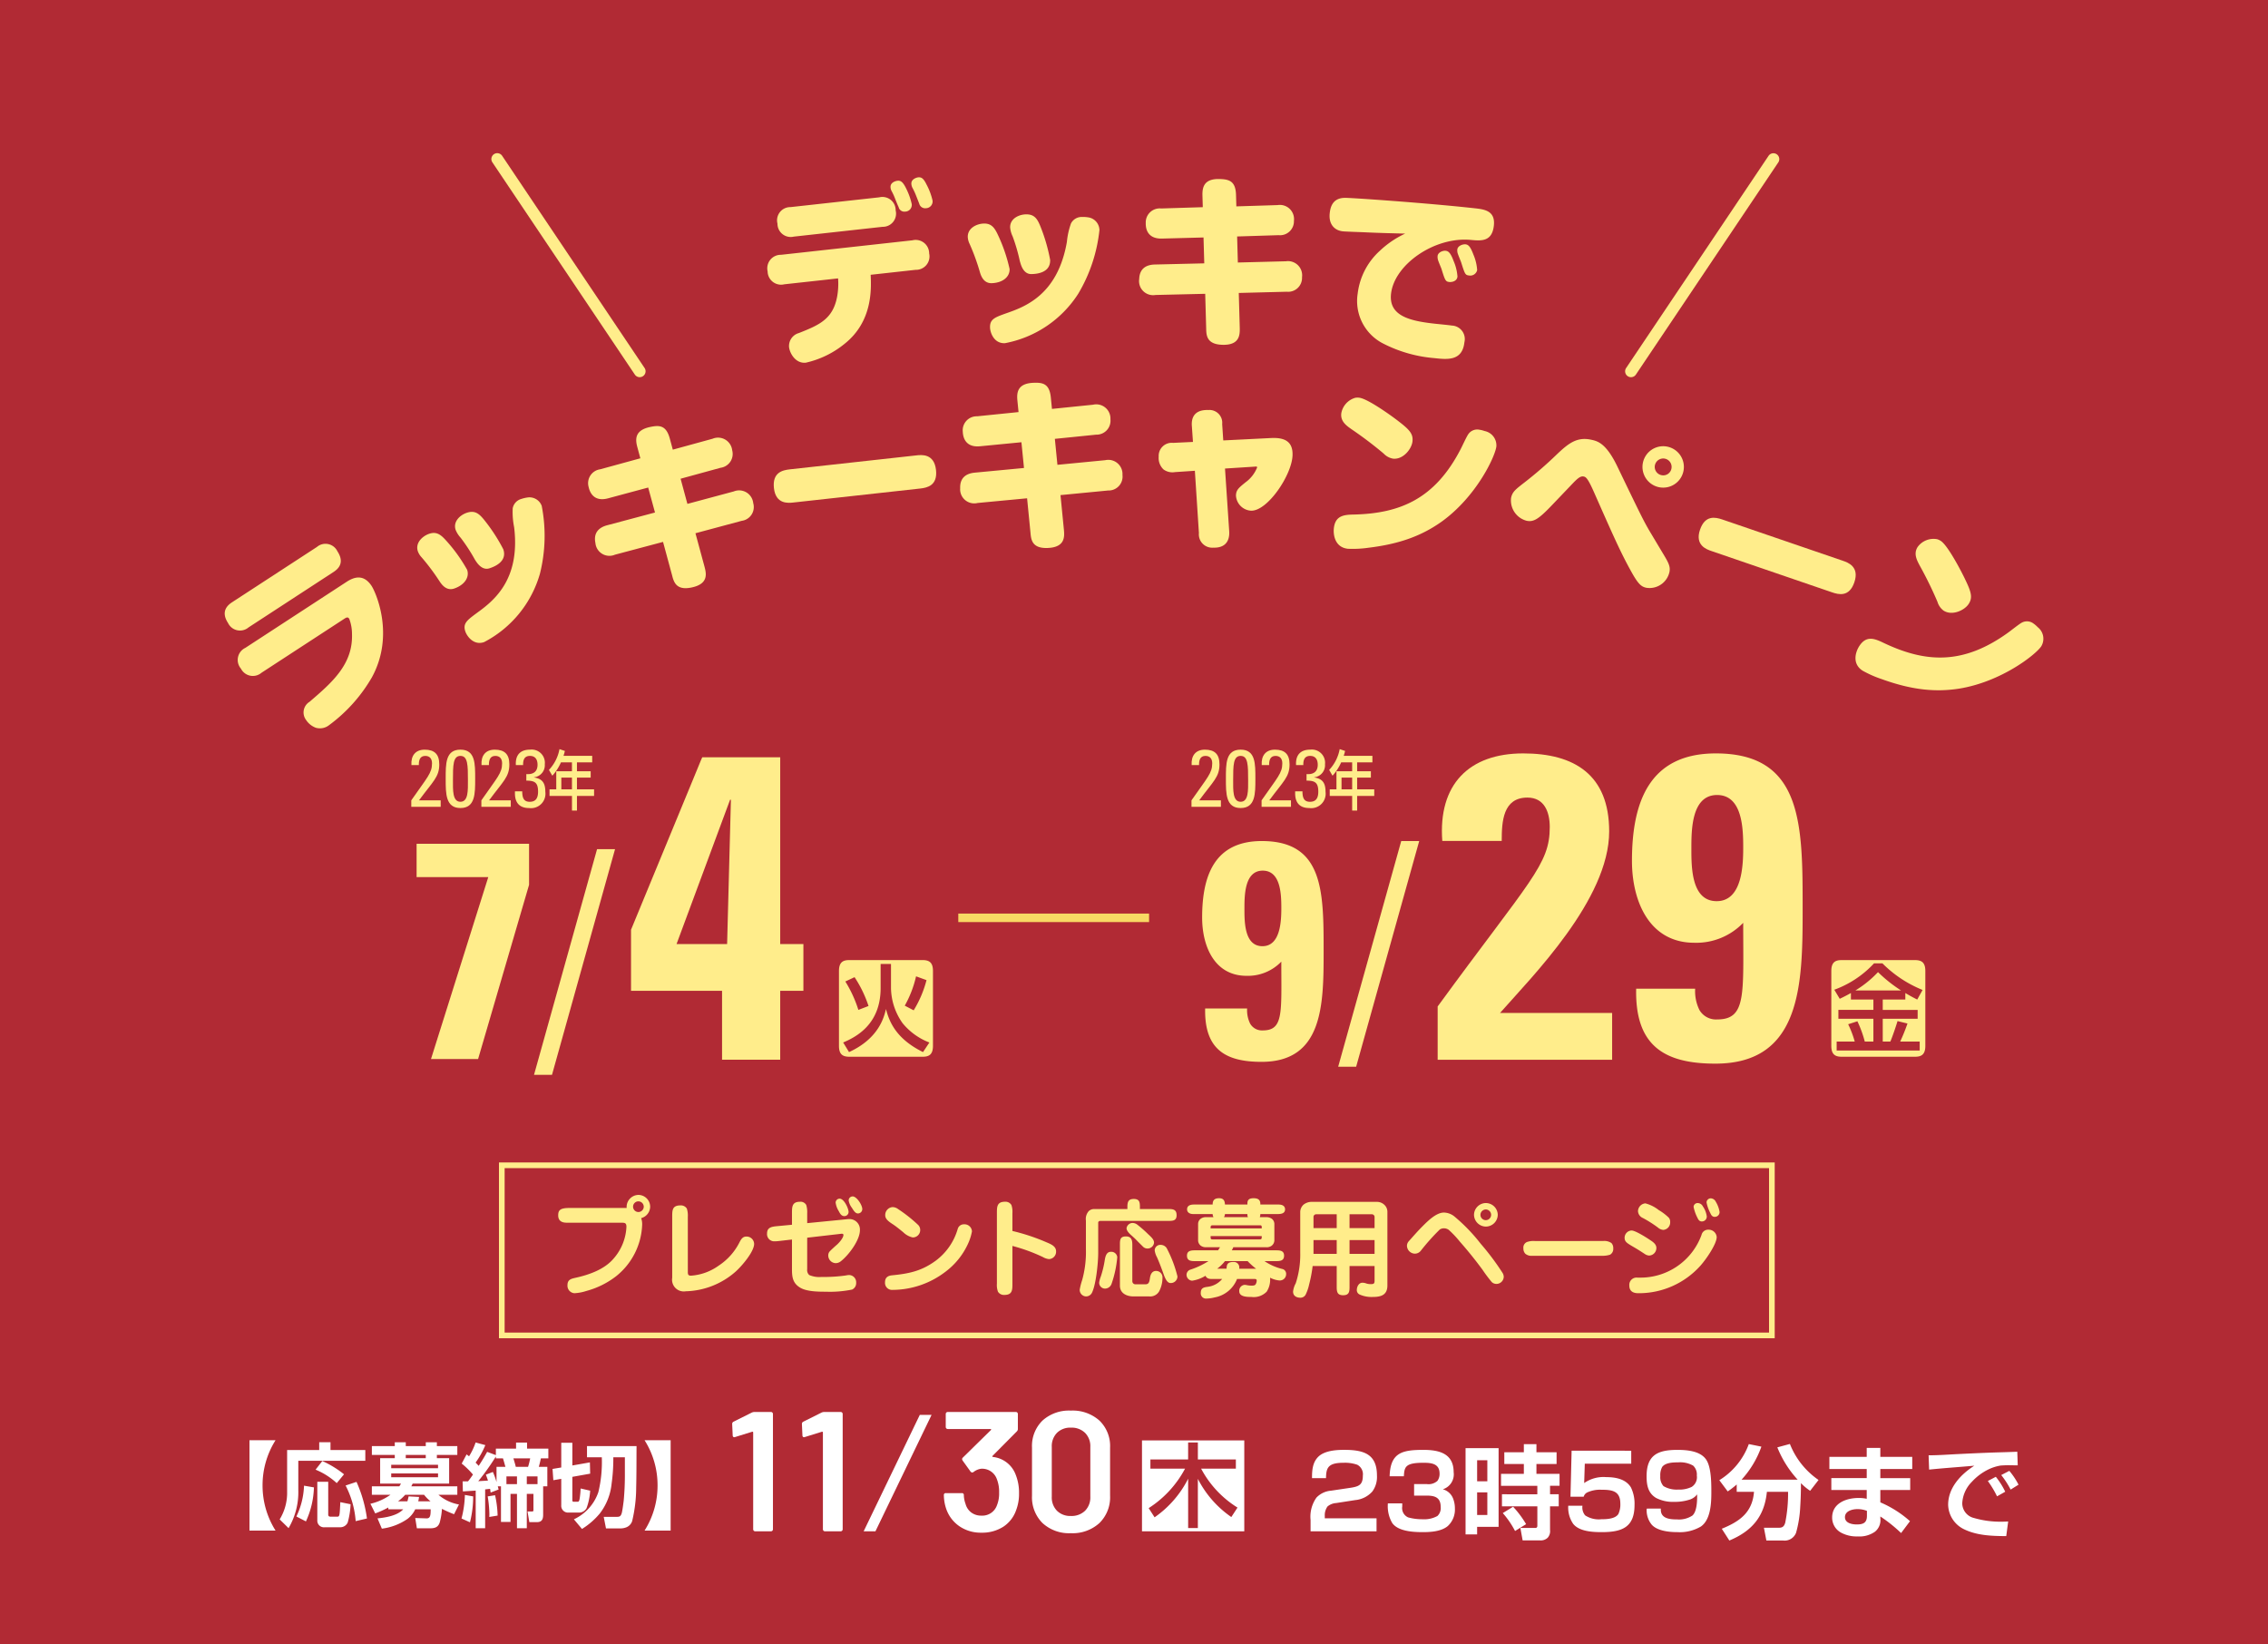 <svg xmlns="http://www.w3.org/2000/svg" xmlns:xlink="http://www.w3.org/1999/xlink" width="400" height="290" viewBox="0 0 400 290">
  <defs>
    <clipPath id="clip-path">
      <rect id="長方形_1295" data-name="長方形 1295" width="267.029" height="57.438" fill="#ffed8b"/>
    </clipPath>
  </defs>
  <g id="グループ_1712" data-name="グループ 1712" transform="translate(-520)">
    <rect id="長方形_1280" data-name="長方形 1280" width="400" height="290" transform="translate(520)" fill="#b12a34"/>
    <g id="コンポーネント_16_11" data-name="コンポーネント 16 – 11" transform="translate(559.633 27)">
      <g id="グループ_1641" data-name="グループ 1641">
        <path id="パス_2511" data-name="パス 2511" d="M49.174,20.926a2.375,2.375,0,0,1-2.948-2.273A2.383,2.383,0,0,1,48.6,15.725L71.761,13.17a2.379,2.379,0,0,1,2.955,2.31,2.368,2.368,0,0,1-2.381,2.895L64.4,19.25c.108,2.457.385,8.216-4.608,12.179a16.535,16.535,0,0,1-6.819,3.319c-1.8.2-2.847-1.637-2.969-2.762a2.375,2.375,0,0,1,1.745-2.466c3.518-1.4,6.04-2.422,6.757-6.533a12.659,12.659,0,0,0,.145-3.1ZM65.918,5.589A2.335,2.335,0,0,1,68.808,7.9a2.327,2.327,0,0,1-2.316,2.89L50.85,12.518a2.336,2.336,0,0,1-2.886-2.283,2.336,2.336,0,0,1,2.312-2.922Zm2.151-1.148a1.7,1.7,0,0,1-.162-.568c-.1-.9.881-1.169,1.233-1.208.578-.062.972.251,1.517,1.361a11.837,11.837,0,0,1,.986,2.752,1.183,1.183,0,0,1-1.154,1.33,1.032,1.032,0,0,1-1.162-.814c-.122-.213-.528-1.241-.617-1.461a10.225,10.225,0,0,0-.64-1.392m3.676-.568a1.887,1.887,0,0,1-.164-.6c-.1-.868.881-1.171,1.2-1.206.611-.066.972.251,1.473,1.268a11.274,11.274,0,0,1,1.063,2.843,1.2,1.2,0,0,1-1.154,1.33,1.07,1.07,0,0,1-1.191-.779c-.093-.251-.5-1.278-.588-1.5a12.288,12.288,0,0,0-.638-1.361" transform="translate(49.524 2.209)" fill="#ffed8b"/>
        <path id="パス_2512" data-name="パス 2512" d="M65.336,15.23a38.568,38.568,0,0,0-1.753-4.786,3.124,3.124,0,0,1-.334-1.216c-.056-1.583,1.564-2.35,2.793-2.393,1.291-.046,1.865.644,2.422,1.79a28.212,28.212,0,0,1,2.159,6.226c.048,1.388-1.208,2.433-3.145,2.5-1.517.052-1.958-1.452-2.142-2.124M86.475,7.924a27.529,27.529,0,0,1-3.74,11.282,19.656,19.656,0,0,1-12.944,8.729c-1.968.07-2.588-1.912-2.617-2.752-.052-1.486.874-1.807,2.756-2.488,3.321-1.152,9.165-3.2,10.8-12.631a13.328,13.328,0,0,1,.725-3.257,2.127,2.127,0,0,1,1.962-1.135,5.642,5.642,0,0,1,1,.06,2.307,2.307,0,0,1,2.049,2.192m-14.023,5.6A31.415,31.415,0,0,0,71.165,9.11a4.618,4.618,0,0,1-.443-1.569c-.054-1.55,1.5-2.281,2.729-2.327,1.517-.052,2.031.769,2.524,1.917a30.851,30.851,0,0,1,1.8,6.108c.083,2.391-2.6,2.486-3.274,2.507-1.486.054-1.9-1.709-2.049-2.221" transform="translate(67.802 5.588)" fill="#ffed8b"/>
        <path id="パス_2513" data-name="パス 2513" d="M88.994,5.139c-.044-1.49.267-3.029,3.077-2.93,1.583.056,2.768.323,2.843,2.783l.058,2.039,7.279-.228a2.5,2.5,0,0,1,2.876,2.783,2.456,2.456,0,0,1-2.708,2.522l-7.31.23.128,4.592,8.475-.218a2.5,2.5,0,0,1,2.843,2.814,2.453,2.453,0,0,1-2.708,2.557L95.4,22.3l.172,6.115c.023,1.2.052,3.139-3.112,3.025-2.712-.1-2.787-1.649-2.808-2.876l-.172-6.115-8.767.207a2.483,2.483,0,0,1-2.874-2.816c.062-1.776,1.154-2.513,2.739-2.555l8.736-.207-.131-4.563-7.312.193c-2.555.073-2.911-1.718-2.876-2.752A2.465,2.465,0,0,1,81.707,7.4l7.345-.228Z" transform="translate(83.446 2.364)" fill="#ffed8b"/>
        <path id="パス_2514" data-name="パス 2514" d="M100.329,9.887c-.613-.035-3.433-.118-3.978-.178-1.285-.143-2.513-1.09-2.279-3.21C94.2,5.31,94.66,3.8,96.8,3.808c1.042-.015,14.4.905,22.753,1.828,1.767.193,3.759.412,3.464,3.079-.315,2.859-2.246,2.679-4.047,2.513-6.436-.613-13.52,4.36-14.086,9.5-.433,3.92,3.34,4.791,7.741,5.275.45.05,2.542.249,2.955.325a2.381,2.381,0,0,1,2.244,2.946c-.367,3.34-3,3.052-5.346,2.793a24.1,24.1,0,0,1-9.107-2.631,8.406,8.406,0,0,1-4.37-8.74,12.119,12.119,0,0,1,3.922-7.565,16.606,16.606,0,0,1,4.463-3.019c-1.492-.035-4.411-.1-7.064-.226m12.809,4.728a1.9,1.9,0,0,1-.035-.557c.07-.642.92-.972,1.434-.914s.893.454,1.392,1.811A8.333,8.333,0,0,1,116.6,17.7c-.1.866-1.053.988-1.438.947-.673-.075-.75-.28-1.4-2.366-.1-.269-.595-1.4-.63-1.662m3.475-1.146a1.9,1.9,0,0,1-.035-.557c.07-.64.951-.966,1.465-.91.547.06.887.52,1.39,1.844a8.2,8.2,0,0,1,.644,2.7,1.241,1.241,0,0,1-1.436.947c-.676-.075-.723-.242-1.4-2.364-.1-.271-.588-1.432-.63-1.664" transform="translate(100.816 4.083)" fill="#ffed8b"/>
        <path id="パス_2515" data-name="パス 2515" d="M16.255,33.815a2.334,2.334,0,0,1,3.622.763c1.394,2.136,0,3.2-.727,3.674L4.21,47.992a2.336,2.336,0,0,1-3.622-.765c-1.411-2.163.079-3.251.727-3.676ZM6.493,55.99a2.355,2.355,0,0,1-3.63-.719,2.356,2.356,0,0,1,.773-3.665L21.524,39.944c1.326-.864,3-1.376,4.393.76.688,1.057,4.14,8.6.039,16.1a27.63,27.63,0,0,1-7.542,8.425,2.607,2.607,0,0,1-2.362.46,3.527,3.527,0,0,1-1.7-1.363,2.2,2.2,0,0,1,.607-3.207c3.933-3.375,7.666-6.581,7.488-11.941a7.58,7.58,0,0,0-.483-2.694c-.23-.352-.454-.282-.887,0Z" transform="translate(0 35.646)" fill="#ffed8b"/>
        <path id="パス_2516" data-name="パス 2516" d="M20.234,43.948a38.516,38.516,0,0,0-3.062-4.076,3.11,3.11,0,0,1-.671-1.065c-.512-1.5.818-2.7,1.979-3.1,1.225-.419,1.973.077,2.837,1.011a28.136,28.136,0,0,1,3.871,5.335c.448,1.314-.452,2.679-2.285,3.307-1.438.489-2.294-.823-2.667-1.413m6.318-3.692A30.978,30.978,0,0,0,24.042,36.4a4.616,4.616,0,0,1-.879-1.376c-.5-1.467.777-2.619,1.939-3.017,1.438-.489,2.167.149,2.971,1.1a30.849,30.849,0,0,1,3.491,5.327c.771,2.263-1.765,3.129-2.408,3.348-1.407.481-2.317-1.086-2.607-1.535m11.8-9.421a27.523,27.523,0,0,1-.313,11.883,19.665,19.665,0,0,1-9.865,12.1c-1.865.638-3.031-1.08-3.3-1.875-.481-1.407.313-1.985,1.917-3.181,2.847-2.064,7.847-5.717,6.686-15.219a13.59,13.59,0,0,1-.249-3.328,2.124,2.124,0,0,1,1.552-1.656,5.586,5.586,0,0,1,.978-.234,2.306,2.306,0,0,1,2.6,1.5" transform="translate(17.567 31.429)" fill="#ffed8b"/>
        <path id="パス_2517" data-name="パス 2517" d="M39.606,26.951c-.392-1.436-.448-3.006,2.306-3.57,1.55-.315,2.766-.332,3.415,2.041l.533,1.968,7.024-1.927A2.506,2.506,0,0,1,56.332,27.5a2.458,2.458,0,0,1-2.043,3.085l-7.055,1.933,1.2,4.436,8.189-2.2a2.5,2.5,0,0,1,3.421,2.072,2.449,2.449,0,0,1-2.035,3.116l-8.155,2.19,1.6,5.905c.3,1.156.785,3.038-2.317,3.667-2.66.543-3.1-.951-3.4-2.14l-1.6-5.905-8.475,2.254a2.481,2.481,0,0,1-3.452-2.064c-.356-1.743.535-2.712,2.066-3.125l8.441-2.248-1.2-4.405-7.061,1.9c-2.468.669-3.234-.988-3.442-2a2.468,2.468,0,0,1,2.037-3.116l7.086-1.941Z" transform="translate(33.168 24.906)" fill="#ffed8b"/>
        <path id="パス_2518" data-name="パス 2518" d="M50.2,34.064c-.9.1-3.114.344-3.433-2.547-.3-2.731,1.473-3.154,2.789-3.3l22.357-2.466c.9-.1,3.116-.344,3.44,2.58.3,2.762-1.575,3.133-2.8,3.268Z" transform="translate(50.096 27.554)" fill="#ffed8b"/>
        <path id="パス_2519" data-name="パス 2519" d="M72.693,22.691c-.149-1.482.054-3.04,2.864-3.139,1.581-.056,2.785.128,3.031,2.578l.2,2.029,7.246-.74A2.5,2.5,0,0,1,89.1,25.992,2.457,2.457,0,0,1,86.578,28.7l-7.279.74.452,4.577L88.19,33.2a2.5,2.5,0,0,1,3.033,2.609A2.451,2.451,0,0,1,88.7,38.546l-8.408.814.6,6.086c.108,1.193.274,3.127-2.89,3.239-2.712.093-2.895-1.448-3-2.673l-.6-6.09-8.732.827A2.486,2.486,0,0,1,62.6,38.142c-.062-1.776.976-2.588,2.555-2.741l8.7-.825-.452-4.54-7.279.709C63.58,31,63.1,29.235,63.062,28.2a2.466,2.466,0,0,1,2.522-2.739l7.31-.744Z" transform="translate(67.11 20.953)" fill="#ffed8b"/>
        <path id="パス_2520" data-name="パス 2520" d="M99.236,26.813c2.462-.139,3.955.591,3.868,3.046-.122,3.485-4.422,9.863-7.325,9.761a2.827,2.827,0,0,1-2.654-2.679c.035-.97.435-1.31,1.7-2.333A5.942,5.942,0,0,0,96.855,32c.006-.195-.155-.168-.448-.145l-5.215.334.742,11.079c.06,1-.137,2.969-2.849,2.874a2.352,2.352,0,0,1-2.495-2.578l-.713-10.982-3.5.234a2.668,2.668,0,0,1-2.02-.46,2.76,2.76,0,0,1-.858-2.261,2.3,2.3,0,0,1,2.542-2.433l3.5-.168-.193-2.787c-.091-1.1.137-2.936,2.913-2.839a2.254,2.254,0,0,1,2.433,2.48l.191,2.882Z" transform="translate(85.225 23.439)" fill="#ffed8b"/>
        <path id="パス_2521" data-name="パス 2521" d="M123.083,29.407c-.2,1.765-3.485,8.814-9.6,13.238-3.427,2.449-7.335,3.966-12.973,4.641a19.244,19.244,0,0,1-3.63.178C94.6,47.212,94.292,45,94.421,43.843c.24-2.153,1.664-2.383,3.454-2.412,8.315-.182,14.428-2.818,18.951-11.616.207-.4,1.065-2.256,1.328-2.584a1.908,1.908,0,0,1,1.939-.758,4.548,4.548,0,0,1,.916.23,2.579,2.579,0,0,1,2.074,2.7M98.9,20.829c1.51.168,5.814,3.282,6.831,4.078,2.037,1.56,2.706,2.283,2.555,3.634s-1.66,3.228-3.427,3.033a2.989,2.989,0,0,1-1.656-.9,68.683,68.683,0,0,0-5.64-4.27c-.872-.617-1.993-1.361-1.834-2.806a3.463,3.463,0,0,1,2.453-2.752,2.323,2.323,0,0,1,.717-.019" transform="translate(101.194 22.31)" fill="#ffed8b"/>
        <path id="パス_2522" data-name="パス 2522" d="M136.547,44.924c.887,1.467,1.063,2.064.9,2.884a3.6,3.6,0,0,1-4.059,2.766c-.98-.2-1.529-.738-2.895-3.259-1.755-3.193-3.106-6.268-6.154-13.153-1.256-2.893-1.6-3.127-2.016-3.212-.6-.122-1.129.363-2.3,1.606L116.7,36.035c-2.345,2.455-3.21,2.971-4.444,2.719a3.71,3.71,0,0,1-2.739-4.018c.226-1.106.8-1.519,2.41-2.772a68.459,68.459,0,0,0,5.6-4.857c2-1.9,3.514-3.174,6.015-2.665,1.171.238,2.658.543,4.639,4.571,4.331,8.993,4.751,9.836,5.853,11.709Zm-.932-12.088a3.65,3.65,0,1,1,4.306-2.847,3.648,3.648,0,0,1-4.306,2.847M136.64,27.8a1.5,1.5,0,0,0-1.753,1.16,1.481,1.481,0,0,0,1.158,1.751,1.463,1.463,0,0,0,1.755-1.158,1.484,1.484,0,0,0-1.16-1.753" transform="translate(117.352 26.083)" fill="#ffed8b"/>
        <path id="パス_2523" data-name="パス 2523" d="M127.722,36.906c-.858-.294-2.967-1.015-2.024-3.767.891-2.6,2.675-2.227,3.929-1.8L150.9,38.624c.858.294,2.967,1.015,2.014,3.8-.9,2.629-2.756,2.165-3.916,1.767Z" transform="translate(134.496 33.272)" fill="#ffed8b"/>
        <path id="パス_2524" data-name="パス 2524" d="M171.585,51.764c-.974,1.49-7.086,6.3-14.544,7.49-4.163.64-8.336.232-13.669-1.707a19.312,19.312,0,0,1-3.324-1.475c-1.921-1.254-1.2-3.369-.559-4.343,1.183-1.815,2.559-1.378,4.171-.6,7.5,3.589,14.15,3.991,22.154-1.823.365-.261,1.966-1.533,2.35-1.707a1.909,1.909,0,0,1,2.074.195,4.781,4.781,0,0,1,.715.622,2.578,2.578,0,0,1,.632,3.346M153.863,33.205c1.272.829,3.711,5.551,4.26,6.72,1.115,2.31,1.384,3.257.642,4.395s-2.938,2.136-4.428,1.164a3,3,0,0,1-1.071-1.55,68.429,68.429,0,0,0-3.11-6.355c-.5-.947-1.167-2.113-.371-3.332a3.459,3.459,0,0,1,3.429-1.349,2.283,2.283,0,0,1,.648.307" transform="translate(148.805 35.193)" fill="#ffed8b"/>
        <path id="パス_2534" data-name="パス 2534" d="M48.864,39.516a1.033,1.033,0,0,1-.862-.46L22.87,1.615A1.036,1.036,0,0,1,24.59.46L49.724,37.9a1.037,1.037,0,0,1-.284,1.436,1.017,1.017,0,0,1-.576.176" transform="translate(24.328 0)" fill="#ffed8b"/>
        <path id="パス_2535" data-name="パス 2535" d="M120.235,39.515a1.017,1.017,0,0,1-.576-.176,1.037,1.037,0,0,1-.284-1.436L144.509.46a1.036,1.036,0,0,1,1.72,1.154L121.1,39.055a1.033,1.033,0,0,1-.862.46" transform="translate(127.785 0.001)" fill="#ffed8b"/>
      </g>
      <g id="グループ_1640" data-name="グループ 1640" transform="translate(32.904 105.11)">
        <path id="線_343" data-name="線 343" d="M33.648.75H0V-.75H33.648Z" transform="translate(96.475 29.75)" fill="#f8d964"/>
        <path id="パス_2582" data-name="パス 2582" d="M.477,8.268v5.876H13.118L3.015,46.228h8.306L20.313,15.5V8.268Z" transform="translate(0.46 8.427)" fill="#ffed8b"/>
        <path id="パス_2583" data-name="パス 2583" d="M22.141,8.736l-11.121,39.8h3.172l11.121-39.8Z" transform="translate(10.624 8.904)" fill="#ffed8b"/>
        <g id="グループ_1619" data-name="グループ 1619" transform="translate(0 0)">
          <g id="グループ_1618" data-name="グループ 1618" clip-path="url(#clip-path)">
            <path id="パス_2584" data-name="パス 2584" d="M19.731,31.126C32.217.944,32.217.791,32.294.712H46.043V33.648h4.089V41.9H46.043v12.15H35.786V41.9H19.731Zm16.947,2.522L37.347,8.2H37.2l-9.44,25.447Z" transform="translate(19.024 0.725)" fill="#ffed8b"/>
            <path id="パス_2585" data-name="パス 2585" d="M53.136,18.423c1.159,0,1.846.394,1.846,1.918V33.553c0,1.64-.813,1.918-1.846,1.918H40.247c-1.157,0-1.844-.392-1.844-1.918V20.341c0-1.638.813-1.918,1.844-1.918Zm-7.385,4.933c0,6.365-4.254,8.6-6.607,9.6l1.033,1.692c5.3-2.419,6.191-6.233,6.515-7.592.544,2.066,1.648,5.192,6.535,7.592L54.35,32.96a11.341,11.341,0,0,1-4.726-3.407,11,11,0,0,1-2.045-6.141v-4.3H45.751ZM43.616,26.52a21.242,21.242,0,0,0-2.463-5.083l-1.628.763a21.792,21.792,0,0,1,2.3,5.008Zm7.965.763a19.56,19.56,0,0,0,2.263-5.323L52,21.29a19.373,19.373,0,0,1-1.992,5.173Z" transform="translate(37.026 18.777)" fill="#ffed8b"/>
            <path id="パス_2586" data-name="パス 2586" d="M0,10.125V8.982c2.822-4.061,3.657-4.8,3.657-6.52,0-.788-.375-1.315-1.2-1.315-.959,0-1.141.814-1.125,1.615H.027C-.084,1.117.723.047,2.363.047c1.738,0,2.573.814,2.573,2.6,0,2.217-1.084,2.96-3.575,6.334H5.187v1.143Z" transform="translate(0 0.047)" fill="#ffed8b"/>
            <path id="パス_2587" data-name="パス 2587" d="M8.289,5.207c0,2.587.014,5.133-2.6,5.133s-2.6-2.546-2.6-5.133c0-2.674-.043-5.161,2.6-5.161s2.6,2.488,2.6,5.161m-3.92.256c0,1.674-.1,3.774,1.32,3.774S7.01,7.138,7.01,5.464C7.01,2.792,7,1.147,5.689,1.147s-1.32,1.646-1.32,4.317" transform="translate(2.979 0.046)" fill="#ffed8b"/>
            <path id="パス_2588" data-name="パス 2588" d="M6.293,10.125V8.982c2.822-4.061,3.657-4.8,3.657-6.52,0-.788-.375-1.315-1.2-1.315-.959,0-1.141.814-1.125,1.615H6.32C6.209,1.117,7.016.047,8.656.047c1.738,0,2.573.814,2.573,2.6,0,2.217-1.084,2.96-3.575,6.334H11.48v1.143Z" transform="translate(6.067 0.047)" fill="#ffed8b"/>
            <path id="パス_2589" data-name="パス 2589" d="M11.316,4.35c1.155.1,1.976-.374,1.976-1.644,0-.9-.389-1.559-1.336-1.559-1.057,0-1.224.814-1.21,1.615H9.468c-.1-1.686.7-2.716,2.489-2.716a2.329,2.329,0,0,1,2.614,2.575,2.144,2.144,0,0,1-1.905,2.3v.03c1.516.212,2,1.042,2,2.53A2.545,2.545,0,0,1,11.8,10.341c-2.7,0-2.491-2.389-2.491-2.946h1.281c.014.987.167,1.844,1.322,1.844,1.125,0,1.473-.727,1.473-1.787,0-1.6-.583-1.945-2.072-1.945Z" transform="translate(8.975 0.047)" fill="#ffed8b"/>
            <path id="パス_2590" data-name="パス 2590" d="M19.989,1.181V2.338H17.3V3.9H19.72V5.02H17.3V7.094h3.019V8.253H17.3v2.579h-.878V8.253H12.462V7.094H13.65V3.9h2.767V2.338H14.477a8.719,8.719,0,0,1-1.52,2.35l-.6-1.022A7.26,7.26,0,0,0,14.218,0l.953.321c-.108.448-.157.6-.242.86ZM16.418,5.02H14.544V7.094h1.874Z" transform="translate(11.919 -0.001)" fill="#ffed8b"/>
            <path id="パス_2591" data-name="パス 2591" d="M142.244,18.424c1.159,0,1.846.392,1.846,1.916V33.554c0,1.638-.815,1.916-1.846,1.916H129.355c-1.159,0-1.846-.39-1.846-1.916V20.34c0-1.638.813-1.916,1.846-1.916Zm-11.278,6.96h3.964v1.823h-6.173v1.565h6.173v4.018h-1.52a20.236,20.236,0,0,0-1.3-3.574l-1.63.521a18,18,0,0,1,1.159,3.053H128.45v1.581h14.645V32.791h-3.439a32.922,32.922,0,0,0,1.285-3.182l-1.756-.428c-.253.874-.941,2.886-1.267,3.61h-1.339V28.773h6.156V27.208h-6.156V25.384h3.983V24.231c.8.483,1.357.779,2.1,1.153l.941-1.694A21.17,21.17,0,0,1,136.524,19H135.04a17.848,17.848,0,0,1-7.006,4.652l.96,1.6c.579-.281,1.157-.559,1.972-1.024Zm.778-1.6a19.031,19.031,0,0,0,4-3.239,24.91,24.91,0,0,0,4.074,3.239Z" transform="translate(122.938 18.778)" fill="#ffed8b"/>
            <path id="パス_2592" data-name="パス 2592" d="M78.946,37.556a5.351,5.351,0,0,0,.53,2.667,2.4,2.4,0,0,0,2.221,1.2c3.7,0,3.28-3.1,3.28-12.128a8.172,8.172,0,0,1-6.136,2.5c-5.661,0-7.829-5.222-7.829-10.278,0-7.451,2.221-13.489,10.526-13.489,10.95,0,10.9,8.976,10.9,19.633,0,9.353-.157,19.306-10.95,19.306-6.4,0-10.1-2.231-9.945-9.41Zm2.7-10.985c3.174,0,3.333-4.4,3.333-6.742,0-2.393-.106-6.581-3.28-6.581-3.227,0-3.227,4.406-3.227,6.742s0,6.581,3.174,6.581" transform="translate(68.468 8.18)" fill="#ffed8b"/>
            <path id="パス_2593" data-name="パス 2593" d="M86.4,47.824h-3.17l11.121-39.8h3.17Z" transform="translate(80.243 8.182)" fill="#ffed8b"/>
            <path id="パス_2594" data-name="パス 2594" d="M92.161,54.4V45c16.352-22.39,19.771-24.988,19.771-31.636,0-2.676-.966-5.2-3.938-5.2-4.313,0-4.535,4.206-4.535,7.643H92.978C92.236,5.876,97.661.373,107.25.373c8.994,0,15.161,3.744,15.161,13.755,0,11.994-13.6,25.6-19.249,32.016h19.771V54.4Z" transform="translate(88.857 0.38)" fill="#ffed8b"/>
            <path id="パス_2595" data-name="パス 2595" d="M120.756,41.865a7.488,7.488,0,0,0,.744,3.744,3.372,3.372,0,0,0,3.121,1.68c5.2,0,4.608-4.354,4.608-17.039a11.485,11.485,0,0,1-8.621,3.516c-7.955,0-11-7.336-11-14.444,0-10.468,3.121-18.949,14.79-18.949,15.385,0,15.313,12.608,15.313,27.583,0,13.145-.224,27.127-15.387,27.127-8.992,0-14.195-3.132-13.973-13.218Zm3.791-15.435c4.461,0,4.683-6.189,4.683-9.476,0-3.36-.149-9.244-4.608-9.244-4.535,0-4.535,6.187-4.535,9.474s0,9.246,4.461,9.246" transform="translate(105.678 0.38)" fill="#ffed8b"/>
            <path id="パス_2596" data-name="パス 2596" d="M70.057,10.125V8.982c2.823-4.061,3.657-4.8,3.657-6.52,0-.788-.375-1.315-1.2-1.315-.959,0-1.141.814-1.125,1.615H70.085c-.112-1.646.7-2.716,2.335-2.716,1.738,0,2.573.814,2.573,2.6,0,2.217-1.084,2.96-3.575,6.334h3.826v1.143Z" transform="translate(67.546 0.047)" fill="#ffed8b"/>
            <path id="パス_2597" data-name="パス 2597" d="M78.346,5.207c0,2.587.014,5.133-2.6,5.133s-2.6-2.546-2.6-5.133c0-2.674-.043-5.161,2.6-5.161s2.6,2.488,2.6,5.161m-3.92.256c0,1.674-.1,3.774,1.32,3.774s1.322-2.1,1.322-3.774c0-2.671-.014-4.317-1.322-4.317s-1.32,1.646-1.32,4.317" transform="translate(70.525 0.046)" fill="#ffed8b"/>
            <path id="パス_2598" data-name="パス 2598" d="M76.35,10.125V8.982c2.822-4.061,3.657-4.8,3.657-6.52,0-.788-.375-1.315-1.2-1.315-.959,0-1.141.814-1.125,1.615H76.377c-.112-1.646.7-2.716,2.335-2.716,1.738,0,2.573.814,2.573,2.6,0,2.217-1.084,2.96-3.575,6.334h3.826v1.143Z" transform="translate(73.613 0.047)" fill="#ffed8b"/>
            <path id="パス_2599" data-name="パス 2599" d="M81.373,4.35c1.155.1,1.976-.374,1.976-1.644,0-.9-.389-1.559-1.336-1.559-1.057,0-1.224.814-1.21,1.615H79.525c-.1-1.686.7-2.716,2.489-2.716a2.329,2.329,0,0,1,2.614,2.575,2.144,2.144,0,0,1-1.905,2.3v.03c1.516.212,2,1.042,2,2.53a2.545,2.545,0,0,1-2.866,2.859c-2.7,0-2.491-2.389-2.491-2.946H80.65c.014.987.167,1.844,1.322,1.844,1.125,0,1.473-.727,1.473-1.787,0-1.6-.583-1.945-2.072-1.945Z" transform="translate(76.521 0.047)" fill="#ffed8b"/>
            <path id="パス_2600" data-name="パス 2600" d="M90.044,1.181V2.338H87.353V3.9h2.424V5.02H87.353V7.094H90.37V8.253H87.353v2.579h-.88V8.253H82.519V7.094h1.186V3.9h2.768V2.338H84.534a8.762,8.762,0,0,1-1.522,2.35l-.593-1.022A7.275,7.275,0,0,0,84.275,0l.953.321c-.108.448-.157.6-.242.86ZM86.473,5.02H84.6V7.094h1.874Z" transform="translate(79.465 -0.001)" fill="#ffed8b"/>
          </g>
        </g>
      </g>
    </g>
    <g id="グループ_1701" data-name="グループ 1701">
      <path id="パス_2575" data-name="パス 2575" d="M-79.558-12.659H-89.631c-1.66,0-2,.4-2,1.3,0,.962.622,1.3,1.509,1.3h9.507c.717,0,1.019,0,1.019.736A9.107,9.107,0,0,1-81.84-3.756c-1.641,1.962-4.414,2.9-6.753,3.414-.773.17-1.4.34-1.4,1.283a1.323,1.323,0,0,0,1.226,1.434,8.189,8.189,0,0,0,2.113-.4,14.866,14.866,0,0,0,5.244-2.6,12.18,12.18,0,0,0,4.584-8.96,3.3,3.3,0,0,0-.17-1.283,2.112,2.112,0,0,0,1.584-2,2.093,2.093,0,0,0-2.056-2.094,2.126,2.126,0,0,0-2.094,2.094Zm2.075-1.169a.958.958,0,0,1,.943.943.958.958,0,0,1-.943.943.946.946,0,0,1-.943-.943A.946.946,0,0,1-77.483-13.828Zm8.714,2.735a4.034,4.034,0,0,0-.17-1.452,1.237,1.237,0,0,0-1.132-.566c-1.452,0-1.452.868-1.452,2.018V-.342a2.065,2.065,0,0,0,2.377,2.377,13.83,13.83,0,0,0,8.809-3.471c1.037-.924,3.263-3.49,3.263-4.9a1.337,1.337,0,0,0-1.358-1.283c-.66,0-.943.453-1.283,1.132a10.653,10.653,0,0,1-3.64,4.018A9.464,9.464,0,0,1-68.2-.719c-.528,0-.566-.226-.566-.7Zm29.048-3.6a.7.7,0,0,0-.679.717,2.879,2.879,0,0,0,.566,1.283c.377.622.66,1,1.056,1A.765.765,0,0,0-38-12.47C-38-13.149-38.966-14.7-39.72-14.7ZM-42.7-13.6a3.783,3.783,0,0,0,.547,1.49c.208.415.472.887.981.887a.737.737,0,0,0,.755-.717c0-.66-.811-2.358-1.566-2.358A.7.7,0,0,0-42.7-13.6Zm-7.7,3.9-2.565.245c-1.075.094-1.83.245-1.83,1.3a1.262,1.262,0,0,0,1.226,1.377A6.7,6.7,0,0,0-52.7-6.83l2.3-.264v5.3c0,1.415.189,2.471,1.509,3.225,1.151.66,3.15.679,4.452.679a19.617,19.617,0,0,0,4.64-.377A1.249,1.249,0,0,0-39.079.526,1.279,1.279,0,0,0-40.305-.832a3.1,3.1,0,0,0-.585.075,27.294,27.294,0,0,1-4.3.264,4.5,4.5,0,0,1-2.169-.34,1.187,1.187,0,0,1-.358-1.019V-7.415l5.734-.66c.151-.019.321-.038.358-.038.207,0,.3.075.3.207,0,.528-.717,1.32-1.075,1.66-.434.377-1.019.905-1.358,1.264A1.055,1.055,0,0,0-44-4.246a1.359,1.359,0,0,0,1.3,1.32,1.464,1.464,0,0,0,.924-.34c1.358-1.056,3.358-3.7,3.358-5.47A1.843,1.843,0,0,0-40.305-10.7a4.625,4.625,0,0,0-.509.038l-6.9.679v-1.773a4.277,4.277,0,0,0-.17-1.434A1.152,1.152,0,0,0-49-13.753c-1.4,0-1.4.924-1.4,2Zm22.613.905a1.228,1.228,0,0,0-.377-.887,25.5,25.5,0,0,0-3.508-2.773,1.688,1.688,0,0,0-.981-.358,1.4,1.4,0,0,0-1.3,1.452c0,.7.717,1.169,1.377,1.6.622.415,1.207.905,1.792,1.377a3.489,3.489,0,0,0,1.679.924A1.305,1.305,0,0,0-27.783-8.792Zm9.129.245a1.317,1.317,0,0,0-1.415-1.226,1.115,1.115,0,0,0-1.094.811A10.656,10.656,0,0,1-24.992-3.4c-2.528,1.867-4.734,2.32-7.79,2.622-.736.075-1.207.415-1.207,1.226a1.234,1.234,0,0,0,1.32,1.339,15.455,15.455,0,0,0,9.375-3.225,12.78,12.78,0,0,0,3.886-4.791A9.149,9.149,0,0,0-18.654-8.547Zm7.136-.057v-3.131a3.746,3.746,0,0,0-.17-1.434,1.215,1.215,0,0,0-1.132-.585c-1.434,0-1.434.905-1.434,2.018V.677a3.44,3.44,0,0,0,.189,1.434,1.237,1.237,0,0,0,1.132.566c1.415,0,1.415-.887,1.415-2v-6.64A30.579,30.579,0,0,1-6.142-4a2.628,2.628,0,0,0,1.075.358A1.3,1.3,0,0,0-3.822-5.019c0-.83-.773-1.207-1.641-1.566A35.64,35.64,0,0,0-11.518-8.6ZM8.759-12.47H2.836a1.354,1.354,0,0,0-.905.377,2.069,2.069,0,0,0-.49,1.66v5.017A18.432,18.432,0,0,1,.78.055,10.791,10.791,0,0,0,.346,1.771,1.162,1.162,0,0,0,1.44,2.94a1.171,1.171,0,0,0,1.075-.66c.717-1.471,1.094-5.3,1.094-7v-5.338c0-.226.189-.321.4-.321H15.964c.773,0,1.471,0,1.471-1,0-1.037-.66-1.094-1.471-1.094h-5v-.358c0-.83-.075-1.415-1.075-1.415-.981,0-1.132.547-1.132,1.415ZM8.608-9.094c0,.453.453.905.811,1.226.377.34.679.6.981.924.321.34.736.736,1.037,1.037a1.13,1.13,0,0,0,.868.4,1.148,1.148,0,0,0,1.151-1.019c0-.509-.358-.887-1.019-1.49a21.729,21.729,0,0,0-1.981-1.735,1.389,1.389,0,0,0-.811-.264A1.091,1.091,0,0,0,8.608-9.094ZM9.627-6.132c0-.924-.189-1.509-1.132-1.509-1.056,0-1.056.66-1.056,1.509V1.035c0,1.377,1.207,1.905,2.414,1.905h2.754a1.829,1.829,0,0,0,1.735-.868,5.073,5.073,0,0,0,.6-2.4,1.125,1.125,0,0,0-1.132-1.226c-.717,0-.981.622-1.075,1.245-.094.641-.17,1.113-.792,1.113H10.211A.545.545,0,0,1,9.627.262Zm7.96,5.546a21.809,21.809,0,0,0-1.905-5,1.291,1.291,0,0,0-1.075-.566.992.992,0,0,0-1.037.943,3.337,3.337,0,0,0,.4,1.226c.415.924.849,2.094,1.207,3.093.207.566.566,1.471,1.188,1.471A1.177,1.177,0,0,0,17.587-.587ZM4.836,1.564A1.257,1.257,0,0,0,5.967.715a19.142,19.142,0,0,0,1-4.7,1.046,1.046,0,0,0-1.113-.943c-.773,0-.962.754-1.075,1.377a17.813,17.813,0,0,1-.717,3A4.587,4.587,0,0,0,3.779.507,1.043,1.043,0,0,0,4.836,1.564Zm20.258-7.3-.34.547h-3.98c-.717,0-1.509.019-1.509.943,0,.962.792.962,1.509.962h2.282a14.152,14.152,0,0,1-3.15,1.49.968.968,0,0,0-.717.905A1.054,1.054,0,0,0,20.171.168,6.27,6.27,0,0,0,22.529-.7c.245.528.7.566,1.169.566h1.773a3.942,3.942,0,0,1-2.528,1.377c-.736.094-1.245.207-1.245,1.094a.917.917,0,0,0,1,.981A6.437,6.437,0,0,0,24.17,3.11,5.225,5.225,0,0,0,28.093-.134h3.112c.189,0,.358.038.358.283a1.25,1.25,0,0,1-.207.679c-.151.207-.453.207-.679.207A4.065,4.065,0,0,1,29.866.96,2.1,2.1,0,0,0,29.432.9a1.029,1.029,0,0,0-.943,1.132c0,1,1.415,1,2.131,1a3.2,3.2,0,0,0,2.7-.924,3.921,3.921,0,0,0,.6-2.471,4.327,4.327,0,0,0,1.66.49A1.109,1.109,0,0,0,36.751-.945a.877.877,0,0,0-.7-.962,9.584,9.584,0,0,1-3.112-1.377h1.943c.717,0,1.509,0,1.509-.962,0-.943-.792-.943-1.509-.943H27.169a3.687,3.687,0,0,0,.264-.547h5.791a1.451,1.451,0,0,0,1-.283,1.234,1.234,0,0,0,.453-.868v-3a1.165,1.165,0,0,0-.453-.868,1.675,1.675,0,0,0-1-.283H32.111a1.752,1.752,0,0,0,.094-.547H35.3c.66,0,1.264-.151,1.264-.83,0-.6-.49-.849-1.151-.849H32.205v-.094c0-.717-.377-1.019-1.188-1.019s-1.094.3-1.094.924v.189H25.962c-.019-.679-.264-1.113-1.019-1.113-.792,0-1.151.321-1.151,1.113H20.51c-.868,0-1.226.321-1.226.849,0,.509.415.83,1.094.83h3.414a1.137,1.137,0,0,0,.151.547H22.661a1.533,1.533,0,0,0-.981.283,1.165,1.165,0,0,0-.453.868v3a1.234,1.234,0,0,0,.453.868,1.5,1.5,0,0,0,.981.283Zm.868-5.847h3.961a1.086,1.086,0,0,0,.094.547H25.792A1.161,1.161,0,0,0,25.962-11.584ZM23.434-9.056v-.17c0-.264.075-.377.358-.377h8.3c.283,0,.358.057.358.321v.226ZM32.45-7.7v.207c0,.283-.075.377-.358.377h-8.3c-.283,0-.358-.057-.358-.377V-7.7ZM24.585-1.945a6.622,6.622,0,0,0,1.377-1.339h4a12.577,12.577,0,0,0,1.49,1.339H28.489V-2.1a.951.951,0,0,0-1-1.037c-1.094,0-1.207.434-1.245,1.188Zm21.088-.472v3.64c0,.868.075,1.509,1.132,1.509,1.075,0,1.132-.641,1.132-1.509v-3.64H52.35V.205c0,.49-.189.566-.641.566A2.477,2.477,0,0,1,50.9.658a1.916,1.916,0,0,0-.7-.132c-.641,0-.981.717-.981,1.283a.848.848,0,0,0,.49.792,5.14,5.14,0,0,0,2.32.434c1.471,0,2.584-.34,2.584-2.037V-12a1.687,1.687,0,0,0-.547-1.226,1.885,1.885,0,0,0-1.264-.509H41.335a2.3,2.3,0,0,0-1.509.49,1.8,1.8,0,0,0-.585,1.226v7.243A16.265,16.265,0,0,1,38.449.62a3.975,3.975,0,0,0-.472,1.471c0,.754.6,1.075,1.283,1.075a1.023,1.023,0,0,0,.981-.641A7.652,7.652,0,0,0,40.806.847a24.269,24.269,0,0,0,.622-3.263Zm0-9.129v2.433H41.58v-2.018a.475.475,0,0,1,.49-.415Zm2.264,0H51.86a.476.476,0,0,1,.49.49v1.943H47.936Zm0,6.979V-7H52.35v2.433Zm-2.264,0H41.58V-7h4.093Zm26.31-8.96a2.11,2.11,0,0,0-2.094,2.075,2.11,2.11,0,0,0,2.094,2.075,2.11,2.11,0,0,0,2.094-2.075A2.11,2.11,0,0,0,71.983-13.526Zm0,1.132a.955.955,0,0,1,.924.943.946.946,0,0,1-.943.943.946.946,0,0,1-.943-.943A.962.962,0,0,1,71.983-12.395Zm-7.394.547c-1.4,0-2.9,1.528-4.037,2.678-.755.773-1.452,1.584-2.188,2.4a1.218,1.218,0,0,0-.3.792A1.431,1.431,0,0,0,59.477-4.6a1.342,1.342,0,0,0,1.037-.528,38.358,38.358,0,0,1,3.339-3.735,1.313,1.313,0,0,1,.7-.207,1.429,1.429,0,0,1,.868.264,17.1,17.1,0,0,1,1.962,2.075c1.4,1.584,2.754,3.263,4,4.961A26.438,26.438,0,0,0,73.021.413a1.2,1.2,0,0,0,.83.321A1.292,1.292,0,0,0,75.133-.53a1.389,1.389,0,0,0-.226-.7,44.921,44.921,0,0,0-3.848-5.131,30.857,30.857,0,0,0-4.621-4.791A3.03,3.03,0,0,0,64.589-11.848ZM80.6-6.83a3.53,3.53,0,0,0-1.358.17A1.064,1.064,0,0,0,78.6-5.529a1.3,1.3,0,0,0,.34.943,1.62,1.62,0,0,0,1.207.358h12.3a4.2,4.2,0,0,0,1.434-.189,1.17,1.17,0,0,0,.566-1.113,1.309,1.309,0,0,0-.321-.943,2.233,2.233,0,0,0-1.49-.358Zm30.3-6.809a6.778,6.778,0,0,0,.66,1.867c.151.358.34.679.773.679a.845.845,0,0,0,.868-.83,4.857,4.857,0,0,0-.66-1.811,1.042,1.042,0,0,0-.868-.622A.741.741,0,0,0,110.9-13.64Zm-2.282.792a7.258,7.258,0,0,0,.66,1.886c.17.358.34.679.792.679a.858.858,0,0,0,.868-.887,3.908,3.908,0,0,0-.679-1.754,1.038,1.038,0,0,0-.924-.6A.7.7,0,0,0,108.614-12.847Zm-4.131,2.641a1.118,1.118,0,0,0-.245-.736,9.281,9.281,0,0,0-1.792-1.358,6.3,6.3,0,0,0-2.339-1.169,1.412,1.412,0,0,0-1.3,1.377,1.4,1.4,0,0,0,.868,1.207,21.155,21.155,0,0,1,2.622,1.66,1.671,1.671,0,0,0,.962.434A1.317,1.317,0,0,0,104.483-10.207ZM98.862,2.375a14.576,14.576,0,0,0,11-4.9c.924-1.037,2.829-3.754,2.829-5.017a1.416,1.416,0,0,0-1.471-1.283,1.181,1.181,0,0,0-1.207.924,11.447,11.447,0,0,1-10.9,7.526h-.4A1.285,1.285,0,0,0,97.278,1C97.278,2.016,97.938,2.375,98.862,2.375Zm3.188-8c0-.66-.641-1.075-1.132-1.4-.622-.415-2.565-1.66-3.244-1.66A1.286,1.286,0,0,0,96.448-7.4c0,.6.358.868.83,1.169.377.245.792.472,1.17.7.509.3,1.019.641,1.547.981a1.49,1.49,0,0,0,.773.283A1.325,1.325,0,0,0,102.05-5.623Z" transform="translate(710.078 225.684)" fill="#ffed8b"/>
      <path id="パス_2832" data-name="パス 2832" d="M3,1V30H226V1H3M2,0H227V31H2Z" transform="translate(606 205)" fill="#ffed8b"/>
    </g>
    <g id="グループ_1660" data-name="グループ 1660" transform="translate(-1.944 1)">
      <path id="パス_2825" data-name="パス 2825" d="M-37.056,1.908h4.6a14.856,14.856,0,0,1-2.293-7.97,14.856,14.856,0,0,1,2.293-7.97h-4.6Zm12.3-15.587V-12.3h-5.661V-5A8.967,8.967,0,0,1-31.732-.065l1.572,1.539A12.494,12.494,0,0,0-28.445-5.2v-5.2h11.819V-12.3h-6.142v-1.379Zm.545,3.319L-25.4-8.836a12.534,12.534,0,0,1,3.736,2.373l1.283-1.555A17.415,17.415,0,0,0-24.211-10.36ZM-25.093-6.7V.1a1.165,1.165,0,0,0,1.315,1.219h2.662A1.442,1.442,0,0,0-19.737.5a13.958,13.958,0,0,0,.513-3.239l-1.812-.369c-.048,1.074-.08,1.748-.144,2.117-.064.417-.192.449-.433.449H-22.72c-.273,0-.449-.08-.449-.385V-6.7Zm6.912.016-1.924.641A16.273,16.273,0,0,1-18.326.24l1.988-.465A23.29,23.29,0,0,0-18.182-6.688ZM-27.1.288a15.3,15.3,0,0,0,1.411-6l-1.748-.3A13.588,13.588,0,0,1-28.781-.578Zm14.529-2.454v.321h2.63c-1.026,1.123-3.095,1.459-4.538,1.6l.77,1.812A10.162,10.162,0,0,0-9.153-.177,4.653,4.653,0,0,0-7.822-1.845H-5.1c0,1.058-.064,1.62-.722,1.6l-2-.064.289,1.812h2.341c.818,0,1.4-.176,1.684-1.01a12.122,12.122,0,0,0,.4-2.421A19.572,19.572,0,0,0-.975-.979l.866-1.716A7.532,7.532,0,0,1-3.733-4.41H-.4V-5.9H-8.512l.241-.481h6.43v-4.474H-4.006v-.577H-.4V-12.99H-4.006v-.674H-5.962v.674H-9.49v-.674h-1.94v.674h-4.041v1.555h4.041v.577h-2.582v4.474h3.672a2.392,2.392,0,0,1-.289.481h-4.843V-4.41h3.287a9.959,9.959,0,0,1-3.544,1.588l.85,1.7A17.546,17.546,0,0,0-12.569-2.165Zm3.079-8.692v-.577h3.528v.577ZM-3.8-9.7v.609h-8.259V-9.7Zm0,1.523v.674h-8.259v-.674Zm-7.056,4.923A8.667,8.667,0,0,0-9.586-4.41h3.319A7.046,7.046,0,0,0-5.128-3.256H-7.293a6.491,6.491,0,0,0,.144-.77l-1.844-.1a8.486,8.486,0,0,1-.208.866ZM2.36-7.97c-.273.4-.561.818-.882,1.2H.532L.58-5l2.261-.144V1.491H4.509V-5.357l.866-.1c.048.208.064.433.1.657L6.883-5.34c-.048-.176-.1-.369-.144-.561H7.3V.384H8.983V-4.571h1.139V1.491h1.732V-4.571h1.171v2.838c0,.192-.032.273-.273.273h-.77L12.3.416h1.331c.9,0,1.106-.529,1.106-1.331V-5.9h.738V-9.333H13.97c.128-.417.273-1.058.369-1.491h1.315v-1.716H11.9v-1.074H9.961v1.074H6.4V-11.4l-1.539-.577c-.465.85-.962,1.668-1.491,2.47C3.194-9.7,3-9.895,2.825-10.087a15.245,15.245,0,0,0,1.716-3.079l-1.716-.465a11.313,11.313,0,0,1-1.155,2.437l-.433-.337L.372-9.911A14.217,14.217,0,0,1,2.36-7.97ZM6.4-11.162v.337H7.652c.16.5.289.994.433,1.491H6.514v2.678a14.77,14.77,0,0,0-.641-1.78l-1.235.481c.128.337.257.69.369,1.042-.577.048-1.155.064-1.716.112A40.774,40.774,0,0,0,6.4-11.162Zm6.046.337a11.911,11.911,0,0,1-.369,1.491H9.913c-.112-.5-.273-.994-.417-1.491ZM8.262-6.287V-7.65h1.86v1.363ZM11.854-7.65h1.892v1.363H11.854ZM2.393-4.122.933-4.378A18.028,18.028,0,0,1,.34-.225L1.831.448A18.386,18.386,0,0,0,2.393-4.122ZM6.257-4.33l-1.3.208a21.276,21.276,0,0,1,.3,3.175c0,.16-.016.3-.016.449L6.706-.738A18.2,18.2,0,0,0,6.257-4.33ZM17.931-7.217v4.65a1.193,1.193,0,0,0,1.139,1.3h1.956a1.529,1.529,0,0,0,1.363-.77,10.73,10.73,0,0,0,.641-3.095l-1.684-.385a16.171,16.171,0,0,1-.16,1.732c-.048.289-.1.609-.353.609h-.625c-.289,0-.321-.064-.321-.337V-7.57l3.143-.561-.048-1.988-3.095.545v-4.009H17.931v4.362l-1.539.257.144,1.988ZM22.47-12.99v1.972h2.614a22.586,22.586,0,0,1-.609,6.142A8.2,8.2,0,0,1,20.16-.081l1.427,1.7a12.952,12.952,0,0,0,3.127-2.71,10.281,10.281,0,0,0,2.1-5.292,31.988,31.988,0,0,0,.3-4.634h2.037v2.838a48.178,48.178,0,0,1-.208,4.827c-.064.5-.225,1.78-.353,2.213-.192.593-.417.625-.962.625H25.42l.4,2.037h2.63a2.75,2.75,0,0,0,.866-.16A1.766,1.766,0,0,0,30.439.224a25.659,25.659,0,0,0,.706-5.853c.064-2.454.048-4.891.064-7.361Zm14.753,14.9v-15.94h-4.6a14.856,14.856,0,0,1,2.293,7.97,14.856,14.856,0,0,1-2.293,7.97Z" transform="translate(603 267.012)" fill="#fff"/>
      <path id="パス_2826" data-name="パス 2826" d="M-6.622-20.91A1.288,1.288,0,0,1-6.171-21h2.886a.348.348,0,0,1,.256.105.348.348,0,0,1,.105.256V-.314a.348.348,0,0,1-.105.256.348.348,0,0,1-.256.105H-6.051a.348.348,0,0,1-.256-.105.348.348,0,0,1-.105-.256V-17.392a.13.13,0,0,0-.06-.105.108.108,0,0,0-.12-.015L-9.6-16.58a.335.335,0,0,1-.15.03.242.242,0,0,1-.2-.09.364.364,0,0,1-.075-.241l-.09-1.984a.431.431,0,0,1,.241-.421Zm12.3,0A1.288,1.288,0,0,1,6.126-21H9.013a.348.348,0,0,1,.256.105.348.348,0,0,1,.105.256V-.314a.348.348,0,0,1-.105.256.348.348,0,0,1-.256.105H6.247a.348.348,0,0,1-.256-.105.348.348,0,0,1-.105-.256V-17.392a.13.13,0,0,0-.06-.105.108.108,0,0,0-.12-.015L2.7-16.58a.335.335,0,0,1-.15.03.242.242,0,0,1-.2-.09.364.364,0,0,1-.075-.241l-.09-1.984a.431.431,0,0,1,.241-.421Z" transform="translate(661.191 269.001)" fill="#fff"/>
      <path id="パス_2827" data-name="パス 2827" d="M-2.207-9.965a8.538,8.538,0,0,1,.6,3.307,8.055,8.055,0,0,1-.511,2.977A5.732,5.732,0,0,1-4.4-.749,6.9,6.9,0,0,1-8.25.288,6.647,6.647,0,0,1-12.114-.839a6.117,6.117,0,0,1-2.33-3.052,7.727,7.727,0,0,1-.421-2.435.319.319,0,0,1,.361-.361h2.8a.319.319,0,0,1,.361.361,4.812,4.812,0,0,0,.3,1.533,2.785,2.785,0,0,0,1.007,1.518,2.883,2.883,0,0,0,1.789.556,2.731,2.731,0,0,0,2.736-1.8,5.553,5.553,0,0,0,.391-2.255A6.125,6.125,0,0,0-5.574-9.3,2.752,2.752,0,0,0-8.28-10.987a2.745,2.745,0,0,0-1.383.6.485.485,0,0,1-.21.06.41.41,0,0,1-.3-.18l-1.383-1.924a.514.514,0,0,1-.09-.241.374.374,0,0,1,.12-.271l4.961-4.871a.1.1,0,0,0,.03-.12.121.121,0,0,0-.12-.06h-7.517a.348.348,0,0,1-.256-.105.348.348,0,0,1-.105-.256v-2.285a.348.348,0,0,1,.105-.256A.348.348,0,0,1-14.173-21h12a.348.348,0,0,1,.256.105.348.348,0,0,1,.105.256v2.616a.612.612,0,0,1-.18.451l-4.3,4.33q-.12.12.12.18A4.839,4.839,0,0,1-2.207-9.965ZM7.535.379A6.9,6.9,0,0,1,2.529-1.411,6.4,6.4,0,0,1,.68-6.236v-8.479a6.265,6.265,0,0,1,1.849-4.766A6.964,6.964,0,0,1,7.535-21.24a7.073,7.073,0,0,1,5.036,1.759,6.213,6.213,0,0,1,1.879,4.766v8.479a6.348,6.348,0,0,1-1.879,4.826A7,7,0,0,1,7.535.379Zm0-3.037a3.4,3.4,0,0,0,2.5-.917,3.322,3.322,0,0,0,.932-2.481v-8.78a3.322,3.322,0,0,0-.932-2.481,3.4,3.4,0,0,0-2.5-.917,3.312,3.312,0,0,0-2.45.917,3.352,3.352,0,0,0-.917,2.481v8.78a3.352,3.352,0,0,0,.917,2.481A3.312,3.312,0,0,0,7.535-2.658Z" transform="translate(703.275 269)" fill="#fff"/>
      <path id="パス_2828" data-name="パス 2828" d="M3.922-20.488-5.98.046H-3.9l9.9-20.534Z" transform="translate(680.243 269.002)" fill="#fff"/>
      <path id="パス_2829" data-name="パス 2829" d="M-62.081-9.346h2.472c.018-1.822.361-2.706,3.1-2.706a6.671,6.671,0,0,1,2.4.343A1.881,1.881,0,0,1-53.115-9.8c0,1.588-.631,1.912-2.093,2.147l-3.518.523a3.987,3.987,0,0,0-2.562,1.209,5.79,5.79,0,0,0-1.046,3.951v2H-50.7V-2.257h-9.128v-.415a2.624,2.624,0,0,1,.487-1.678,2.626,2.626,0,0,1,1.515-.6l3.374-.523a4.593,4.593,0,0,0,3.013-1.515,4.359,4.359,0,0,0,.812-2.832c0-3.879-2.472-4.51-5.809-4.51-1.407,0-3.374.144-4.474,1.155C-61.991-12.161-62.081-10.754-62.081-9.346Zm13.693-.325h2.508c.09-1.642.235-2.381,3.446-2.381,1.407,0,2.85.144,2.85,1.912a2.056,2.056,0,0,1-.379,1.281,2.344,2.344,0,0,1-1.912.559h-2.2v2.039h2.219c1.479,0,2.472.343,2.472,2.021a1.906,1.906,0,0,1-.577,1.57,4.726,4.726,0,0,1-2.58.577,9.281,9.281,0,0,1-2.58-.325,1.792,1.792,0,0,1-1.046-1.93V-4.89H-48.7a5.882,5.882,0,0,0,.758,3.446C-46.909.053-44.2.179-42.526.179c1.425,0,3.247-.126,4.384-1.064a3.96,3.96,0,0,0,1.263-3.121,4.784,4.784,0,0,0-.343-1.8,2.685,2.685,0,0,0-1.786-1.57A2.765,2.765,0,0,0-37.1-10.393c0-3.3-2.562-3.933-5.322-3.933C-46.1-14.326-48.28-13.893-48.389-9.671ZM-28.58-6.5v2.129h6.242V-.94c0,.361-.253.379-.343.379h-2.652l.4,2.2h3.1a1.776,1.776,0,0,0,1.317-.469A1.76,1.76,0,0,0-20.1-.218V-4.367h1.533V-6.5H-20.1v-1.5h1.678V-10.1H-22.5v-1.732h3.554v-2.075H-22.5v-1.425H-24.72v1.425h-3.446v2.075h3.446V-10.1h-4.023v2.111h6.4v1.5ZM-35-14.632V.576h2.039V-.759h3.788V-14.632ZM-31.16-12.5v3.716h-1.8V-12.5Zm0,5.665v3.987h-1.8V-6.839ZM-26.614-4.3l-1.822,1.119A15.8,15.8,0,0,1-26.271-.02l1.948-1.209A17.862,17.862,0,0,0-26.614-4.3Zm10.319-9.886-.2,8.118h2.327a1.22,1.22,0,0,1,.6-.74,5.334,5.334,0,0,1,2.508-.487c1.876,0,3.356.18,3.356,2.454A3.913,3.913,0,0,1-8.05-3.014c-.559.866-2.075.92-3.013.92a4.353,4.353,0,0,1-2.85-.686,2.176,2.176,0,0,1-.469-1.7H-16.89a5.1,5.1,0,0,0,.866,3.193C-14.942.071-12.578.179-10.991.179-7.455.179-5.2-.633-5.2-4.6a6.523,6.523,0,0,0-.631-3.1c-.9-1.5-2.742-1.822-4.348-1.822a5.941,5.941,0,0,0-3.9,1.046l.108-3.41h8.19v-2.291ZM-3.053-3.97a4.01,4.01,0,0,0,.884,2.832C-1.177-.02.952.179,2.377.179A7.321,7.321,0,0,0,6.508-.813c1.732-1.209,1.84-4.131,1.84-6.026,0-1.606,0-4.474-.938-5.809-1.046-1.5-3.392-1.678-5.051-1.678-3.428,0-5.43.884-5.43,4.654,0,1.551.253,2.977,1.678,3.825a6.434,6.434,0,0,0,3.175.686,8.455,8.455,0,0,0,2.76-.4,2.659,2.659,0,0,0,1.3-.92v.433c0,.956-.09,2.634-.83,3.3a4.3,4.3,0,0,1-2.706.686c-1.227,0-2.868-.126-2.868-1.714v-.2ZM2.485-7.326a4.529,4.529,0,0,1-2.58-.613,2.36,2.36,0,0,1-.559-1.75,3,3,0,0,1,.343-1.642c.577-.758,1.93-.794,2.8-.794a4.632,4.632,0,0,1,2.652.577A2.137,2.137,0,0,1,5.787-9.8a2.025,2.025,0,0,1-.9,2A4.974,4.974,0,0,1,2.485-7.326Zm10.337-.9v1.3h3.049C15.583-3.285,13.346-1.7,10.189-.416l1.335,2.075C15.493,0,17.712-2.563,18.145-6.929h3.734a25.9,25.9,0,0,1-.505,5.466c-.18.559-.415.866-1.064.866H17.621l.433,2.255h2.941A2.173,2.173,0,0,0,23.286.305a20.248,20.248,0,0,0,.74-4.618c.09-1.371.126-2.724.126-4.149a9.65,9.65,0,0,0,1.624,1.353l1.479-1.912a13.874,13.874,0,0,1-5.051-6.35l-2.219.6a18.683,18.683,0,0,0,3.59,5.7h-9.9a17.045,17.045,0,0,0,3.5-5.827l-2.219-.451a12.53,12.53,0,0,1-5.2,6.368L11.235-7A14.893,14.893,0,0,0,12.823-8.228ZM29.167-13.1v2.147h6.585v1.606H29.51v2.093h6.242V-5.7a6.321,6.321,0,0,0-1.443-.144c-2.129,0-4.654.9-4.654,3.446A2.993,2.993,0,0,0,31.26.287a5.77,5.77,0,0,0,2.9.649A4.746,4.746,0,0,0,37.2.107a2.617,2.617,0,0,0,.956-2.345v-.343A25.767,25.767,0,0,1,41.814.341l1.57-2.093a18.925,18.925,0,0,0-5.232-3.319V-7.254h5.268V-9.346H38.151v-1.606H43.78V-13.1H38.151v-1.57h-2.4v1.57Zm6.621,9.525v.884c0,1.227-.649,1.515-1.8,1.515-.83,0-2.075-.235-2.075-1.281,0-1.119,1.353-1.425,2.237-1.425A4.647,4.647,0,0,1,35.788-3.574Zm10.878-9.8.09,2.526c2.652-.271,5.322-.451,7.974-.686-2.381,1.515-4.618,3.879-4.618,6.891a4.92,4.92,0,0,0,2.8,4.312C55.218.792,57.852.864,60.359.882L60.7-1.7c-.343.018-.686.036-1.028.036a16.686,16.686,0,0,1-5-.649A2.681,2.681,0,0,1,52.6-4.927,5.786,5.786,0,0,1,54.3-8.7a9.706,9.706,0,0,1,2.886-2.165,7.917,7.917,0,0,1,2.183-.7c.541-.036.92-.054,1.317-.054.523,0,1.028.018,1.7.018L62.308-14c-1.263.054-2.526.09-3.807.126-2.219.072-4.456.18-6.693.289C50.094-13.5,48.38-13.37,46.667-13.37ZM60.9-10.627l-1.425.74a15.954,15.954,0,0,1,1.66,2.562l1.389-.866A12.726,12.726,0,0,0,60.9-10.627ZM58.519-9.581l-1.407.74a17.918,17.918,0,0,1,1.624,2.706l1.443-.812A13.241,13.241,0,0,0,58.519-9.581Z" transform="translate(815.42 269.013)" fill="#fff"/>
      <path id="前面オブジェクトで型抜き_1" data-name="前面オブジェクトで型抜き 1" d="M18.041,16.036H0V0H18.041V16.035Zm-9.9-9.265h0v8.688H9.854V6.783a18.25,18.25,0,0,0,5.9,6.735l1.091-1.668a18,18,0,0,1-6.415-6.864h6.126V3.367h-6.7v-3H8.138v3H1.484v1.62h6.11a18.662,18.662,0,0,1-6.415,6.96l1.043,1.62A18.343,18.343,0,0,0,8.136,6.771Z" transform="translate(723.353 253.012)" fill="#fff"/>
    </g>
  </g>
</svg>
